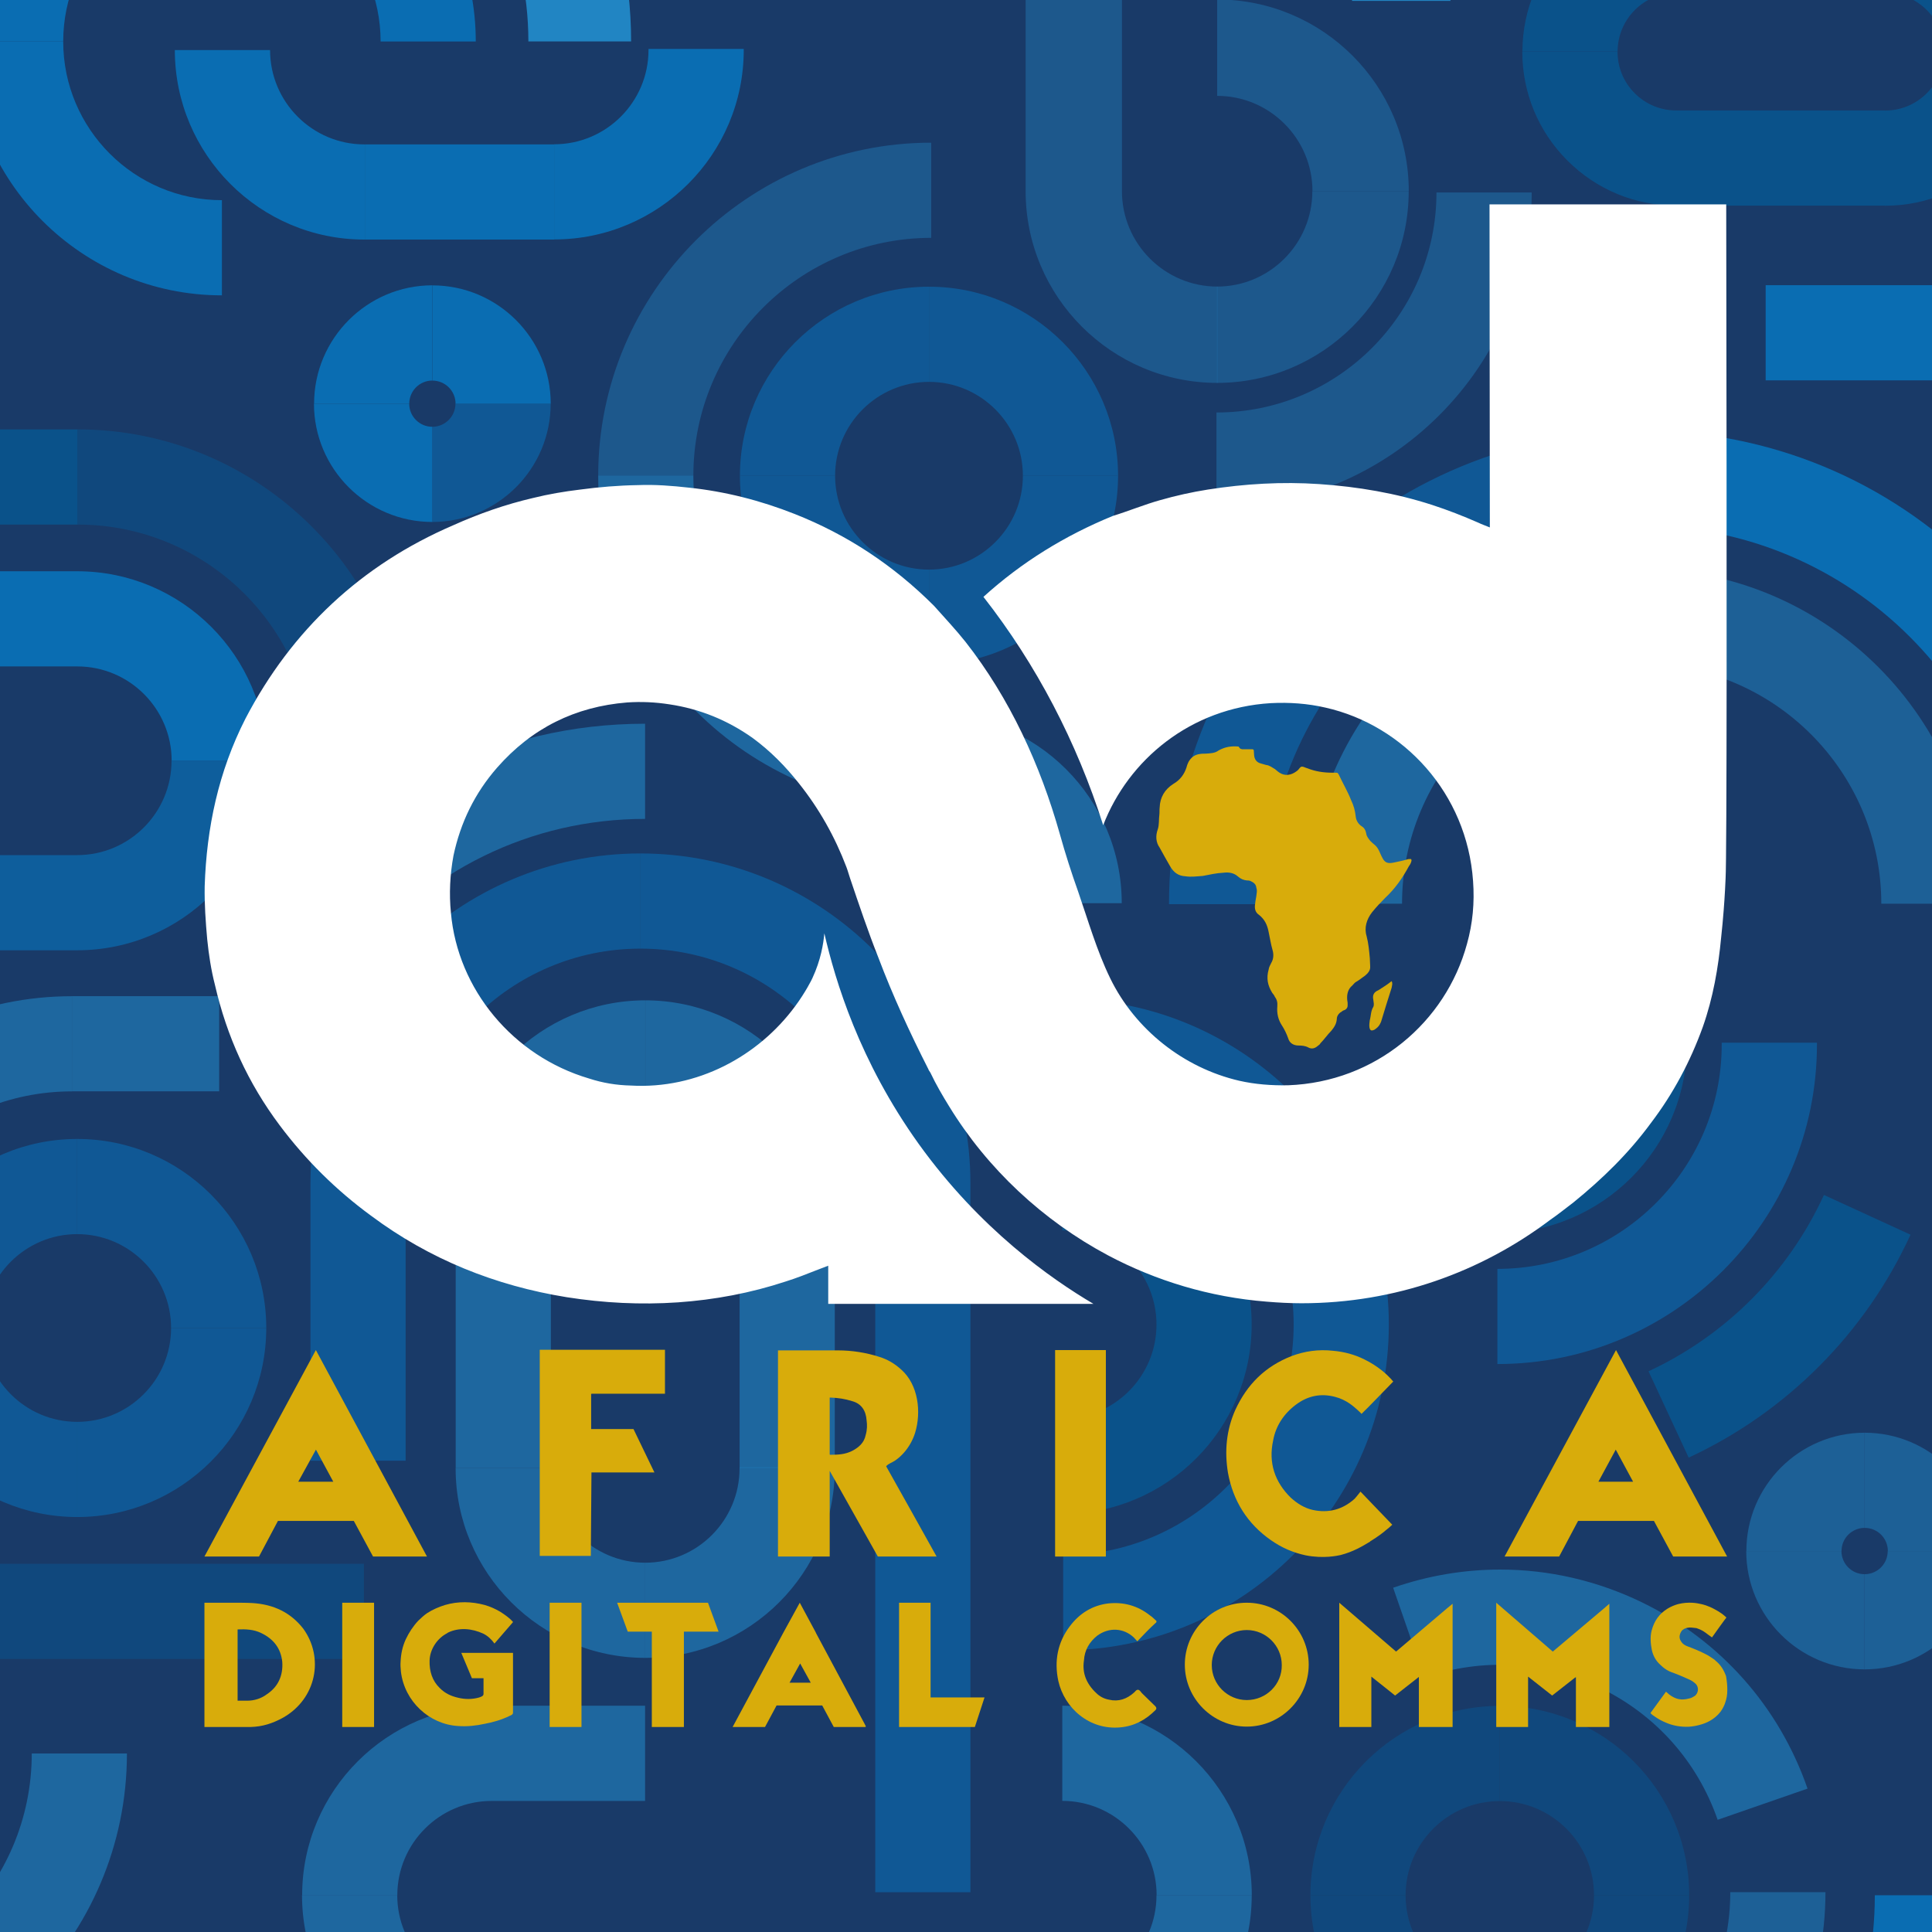 <?xml version="1.0" encoding="UTF-8"?>
<svg id="Calque_1" data-name="Calque 1" xmlns="http://www.w3.org/2000/svg" xmlns:xlink="http://www.w3.org/1999/xlink" viewBox="0 0 304.11 304.11">
  <defs>
    <style>
      .cls-1 {
        clip-path: url(#clippath);
      }

      .cls-2 {
        fill: none;
      }

      .cls-2, .cls-3, .cls-4, .cls-5, .cls-6, .cls-7, .cls-8 {
        stroke-width: 0px;
      }

      .cls-3 {
        fill: #27b7ff;
      }

      .cls-4 {
        fill: #d8ac0b;
      }

      .cls-5 {
        fill: #0090e2;
      }

      .cls-9 {
        opacity: .4;
      }

      .cls-10 {
        opacity: .6;
      }

      .cls-11 {
        opacity: .5;
      }

      .cls-12 {
        opacity: .7;
      }

      .cls-6 {
        fill: #193a68;
      }

      .cls-7 {
        fill: #0063a0;
      }

      .cls-8 {
        fill: #fff;
      }
    </style>
    <clipPath id="clippath">
      <rect class="cls-2" x="-192.12" y="-45.55" width="675.56" height="414.53" transform="translate(291.32 323.44) rotate(180)"/>
    </clipPath>
  </defs>
  <rect class="cls-6" x="-174.16" y="-45.23" width="639.65" height="413.89"/>
  <g class="cls-10">
    <g class="cls-1">
      <rect class="cls-6" x="-192.12" y="-45.55" width="675.56" height="414.53" transform="translate(291.32 323.44) rotate(180)"/>
      <g class="cls-10">
        <rect class="cls-7" x="-31.56" y="246.15" width="88.84" height="14.98"/>
      </g>
      <rect class="cls-7" x="250.54" y="119.84" width="14.98" height="44.76"/>
      <g class="cls-10">
        <rect class="cls-3" x="116.42" y="187.37" width="14.98" height="43.68"/>
      </g>
      <rect class="cls-5" x="57.49" y="22.73" width="29.77" height="14.98"/>
      <g class="cls-10">
        <rect class="cls-3" x="71.73" y="197.9" width="14.98" height="33.14"/>
      </g>
      <g class="cls-11">
        <path class="cls-3" d="M272.36,297.84h14.98c0,28.27-23,51.26-51.26,51.26v-14.98c20,0,36.28-16.27,36.28-36.28Z"/>
      </g>
      <path class="cls-5" d="M295.11,298.33h14.98c0,19.91-7.76,38.62-21.84,52.7-14.08,14.08-32.81,21.83-52.72,21.83v-14.98c32.85,0,59.58-26.71,59.58-59.54Z"/>
      <g class="cls-10">
        <path class="cls-3" d="M11.33,156.81v14.98c-20.01,0-36.28,16.27-36.28,36.28h-14.98c0-28.27,23-51.26,51.26-51.26Z"/>
      </g>
      <g class="cls-10">
        <rect class="cls-3" x="11.33" y="156.8" width="23.17" height="14.98"/>
      </g>
      <g class="cls-10">
        <path class="cls-7" d="M236.08,268.52c16.44,0,29.81,13.37,29.81,29.81h-14.98c0-8.18-6.65-14.83-14.83-14.83v-14.98Z"/>
        <path class="cls-7" d="M250.91,298.33h14.98c0,16.44-13.37,29.81-29.81,29.81v-14.98c8.18,0,14.83-6.65,14.83-14.83Z"/>
        <path class="cls-7" d="M236.08,268.52v14.98c-8.18,0-14.83,6.65-14.83,14.83h-14.98c0-16.44,13.37-29.81,29.81-29.81Z"/>
        <path class="cls-7" d="M206.27,298.33h14.98c0,8.18,6.65,14.83,14.83,14.83v14.98c-16.44,0-29.81-13.37-29.81-29.81Z"/>
      </g>
      <g class="cls-10">
        <path class="cls-3" d="M236.14,247.06c7.64,0,15.24,1.73,22.31,5.16,12.32,5.97,21.58,16.38,26.07,29.32l-14.15,4.91c-3.18-9.15-9.73-16.52-18.45-20.75-8.72-4.23-18.56-4.8-27.72-1.63l-4.91-14.15c5.51-1.91,11.19-2.86,16.85-2.86Z"/>
      </g>
      <g class="cls-10">
        <path class="cls-5" d="M167.35,157.24c28.27,0,51.26,23,51.26,51.26h-14.98c0-20-16.28-36.28-36.28-36.28v-14.98Z"/>
      </g>
      <g class="cls-10">
        <path class="cls-5" d="M203.63,208.5h14.98c0,28.27-23,51.26-51.26,51.26v-14.98c20,0,36.28-16.27,36.28-36.28Z"/>
      </g>
      <path class="cls-7" d="M182.04,208.5h14.98c0,16.44-13.37,29.81-29.81,29.81v-14.98c8.18,0,14.83-6.65,14.83-14.83Z"/>
      <path class="cls-7" d="M167.21,178.69c16.44,0,29.81,13.37,29.81,29.81h-14.98c0-8.18-6.65-14.83-14.83-14.83v-14.98Z"/>
      <g class="cls-11">
        <path class="cls-3" d="M258.41,89.55c29.06,0,52.7,23.64,52.7,52.7h-14.98c0-20.8-16.92-37.72-37.72-37.72v-14.98Z"/>
      </g>
      <g class="cls-10">
        <path class="cls-3" d="M258.41,89.55v14.98c-20.8,0-37.72,16.92-37.72,37.72h-14.98c0-29.06,23.64-52.7,52.7-52.7Z"/>
      </g>
      <g class="cls-10">
        <path class="cls-5" d="M12.15,179.28c16.41,0,29.76,13.35,29.76,29.76h-14.98c0-8.15-6.63-14.78-14.78-14.78v-14.98Z"/>
        <path class="cls-5" d="M26.93,209.03h14.98c0,16.41-13.35,29.76-29.76,29.76v-14.98c8.15,0,14.78-6.63,14.78-14.78Z"/>
        <path class="cls-5" d="M12.15,179.28v14.98c-8.15,0-14.78,6.63-14.78,14.78h-14.98c0-16.41,13.35-29.76,29.76-29.76Z"/>
        <path class="cls-5" d="M-17.61,209.03H-2.62c0,8.15,6.63,14.78,14.78,14.78v14.98c-16.41,0-29.76-13.35-29.76-29.76Z"/>
      </g>
      <g class="cls-10">
        <path class="cls-5" d="M146.23,45.13c16.41,0,29.76,13.35,29.76,29.76h-14.98c0-8.15-6.63-14.78-14.78-14.78v-14.98Z"/>
        <path class="cls-5" d="M161.01,74.88h14.98c0,16.41-13.35,29.76-29.76,29.76v-14.98c8.15,0,14.78-6.63,14.78-14.78Z"/>
        <path class="cls-5" d="M146.23,45.13v14.98c-8.15,0-14.78,6.63-14.78,14.78h-14.98c0-16.41,13.35-29.76,29.76-29.76Z"/>
        <path class="cls-5" d="M116.47,74.88h14.98c0,8.15,6.63,14.78,14.78,14.78v14.98c-16.41,0-29.76-13.35-29.76-29.76Z"/>
      </g>
      <g class="cls-10">
        <path class="cls-7" d="M12.22,67.59c28.74,0,52.13,23.38,52.13,52.12h-14.98c0-20.48-16.66-37.14-37.14-37.14v-14.98Z"/>
      </g>
      <path class="cls-5" d="M68.06,44.92c10.27,0,18.63,8.36,18.63,18.63h-14.98c0-2.01-1.63-3.64-3.64-3.64v-14.98Z"/>
      <path class="cls-5" d="M68.06,44.92v14.98c-2.01,0-3.64,1.63-3.64,3.64h-14.98c0-10.27,8.36-18.63,18.63-18.63Z"/>
      <path class="cls-5" d="M49.43,63.54h14.98c0,2.01,1.63,3.64,3.64,3.64v14.98c-10.27,0-18.63-8.36-18.63-18.62Z"/>
      <g class="cls-10">
        <path class="cls-5" d="M71.7,63.54h14.98c0,10.27-8.36,18.62-18.63,18.62v-14.98c2.01,0,3.64-1.63,3.64-3.64Z"/>
      </g>
      <g class="cls-9">
        <path class="cls-3" d="M226.12,30.3h14.98c0,27.36-22.26,49.61-49.62,49.61v-14.98c19.1,0,34.63-15.54,34.63-34.63Z"/>
      </g>
      <path class="cls-3" d="M258.07-45.11v15.49c-16.41,0-29.76,13.35-29.76,29.76h-15.49c0-24.95,20.3-45.25,45.25-45.25Z"/>
      <rect class="cls-5" x="277.93" y="44.89" width="46.66" height="14.98"/>
      <path class="cls-5" d="M34.93-33.43c22.04,0,39.96,17.93,39.96,39.96h-14.98c0-13.77-11.21-24.98-24.98-24.98v-14.98Z"/>
      <path class="cls-5" d="M34.93-33.43v14.98c-13.77,0-24.98,11.21-24.98,24.98H-5.03c0-22.03,17.93-39.96,39.96-39.96Z"/>
      <path class="cls-3" d="M74.34-45.55c15.89,12.75,25,31.73,25,52.07h-16.17c0-15.42-6.91-29.8-18.95-39.46l10.12-12.61Z"/>
      <g class="cls-10">
        <path class="cls-3" d="M101.54,113.92v14.98c-17.98,0-34.61,8.16-45.64,22.39l-11.84-9.18c6.65-8.58,15.28-15.67,24.95-20.52,10.15-5.09,21.1-7.67,32.53-7.67Z"/>
      </g>
      <path class="cls-5" d="M-5.03,6.53h14.98c0,13.77,11.21,24.98,24.98,24.98v14.98C12.9,46.49-5.03,28.56-5.03,6.53Z"/>
      <g class="cls-10">
        <path class="cls-5" d="M258.54,67.8v14.98c-32.83,0-59.55,26.71-59.55,59.54h-14.98c0-19.91,7.75-38.62,21.83-52.7,14.08-14.08,32.79-21.83,52.7-21.83Z"/>
      </g>
      <path class="cls-5" d="M258.54,67.8c19.91,0,38.62,7.75,52.7,21.83,14.08,14.08,21.83,32.79,21.83,52.7h-14.98c0-32.83-26.71-59.54-59.55-59.54v-14.98Z"/>
      <g class="cls-10">
        <path class="cls-3" d="M109.14,74.87c0,20.64,16.79,37.43,37.44,37.43v14.98c-28.9,0-52.42-23.51-52.42-52.42h14.98Z"/>
      </g>
      <g class="cls-9">
        <path class="cls-3" d="M146.58,22.46v14.98c-20.64,0-37.44,16.79-37.44,37.44h-14.98c0-28.9,23.52-52.42,52.42-52.42Z"/>
      </g>
      <g class="cls-10">
        <path class="cls-3" d="M5,276.01h14.98c0,28.9-23.52,52.42-52.42,52.42v-14.98c20.64,0,37.44-16.79,37.44-37.43Z"/>
      </g>
      <g class="cls-10">
        <path class="cls-3" d="M47.55,298.32h14.98c0,8.19,6.66,14.85,14.85,14.85h44.7v14.98h-44.7c-16.45,0-29.84-13.38-29.84-29.83Z"/>
      </g>
      <g class="cls-10">
        <path class="cls-3" d="M182.05,298.32h14.98c0,16.45-13.38,29.83-29.84,29.83h-45.11v-14.98h45.11c8.19,0,14.85-6.66,14.85-14.85Z"/>
      </g>
      <g class="cls-9">
        <path class="cls-3" d="M206.58,30.1h15.16c0,16.63-13.53,30.17-30.17,30.17v-15.16c8.27,0,15-6.73,15-15Z"/>
      </g>
      <g class="cls-9">
        <path class="cls-3" d="M191.58-.08c16.63,0,30.17,13.53,30.17,30.17h-15.16c0-8.27-6.73-15-15-15V-.08Z"/>
      </g>
      <g class="cls-9">
        <path class="cls-3" d="M176.6-15.57V30.08c0,8.29,6.74,15.03,15.03,15.03v15.16c-16.65,0-30.19-13.54-30.19-30.19V-15.57s15.16,0,15.16,0Z"/>
      </g>
      <g class="cls-10">
        <path class="cls-3" d="M77.39,268.49h24.15s0,14.99,0,14.99h-24.15c-8.19,0-14.85,6.66-14.85,14.85h-14.98c0-16.45,13.38-29.83,29.84-29.83Z"/>
      </g>
      <g class="cls-10">
        <path class="cls-3" d="M167.2,268.49c16.45,0,29.84,13.38,29.84,29.83h-14.98c0-8.19-6.66-14.85-14.85-14.85v-14.98Z"/>
      </g>
      <g class="cls-10">
        <path class="cls-5" d="M100.81,134.34c28.64,0,51.94,23.3,51.94,51.94v111.57h-14.98v-111.57c0-20.38-16.58-36.96-36.96-36.96v-14.98Z"/>
      </g>
      <g class="cls-10">
        <path class="cls-5" d="M100.81,134.34v14.98c-20.38,0-36.96,16.58-36.96,36.96v43.64h-14.98v-43.64c0-28.64,23.3-51.94,51.94-51.94Z"/>
      </g>
      <path class="cls-5" d="M-32.19,89.92H12.16c16.45,0,29.84,13.38,29.84,29.83h-14.98c0-8.19-6.66-14.85-14.85-14.85h-44.35v-14.98Z"/>
      <g class="cls-12">
        <path class="cls-5" d="M27.01,119.75h14.98c0,16.45-13.38,29.83-29.84,29.83h-89.22v-14.98H12.15c8.19,0,14.85-6.66,14.85-14.85Z"/>
      </g>
      <g class="cls-10">
        <path class="cls-3" d="M71.73,231.05h14.98v.08c0,8.19,6.66,14.85,14.85,14.85v14.98c-16.45,0-29.84-13.38-29.84-29.83v-.08Z"/>
      </g>
      <g class="cls-10">
        <path class="cls-3" d="M116.42,230.97h14.98v.16c0,16.45-13.38,29.83-29.84,29.83v-14.98c8.19,0,14.85-6.66,14.85-14.85v-.16Z"/>
      </g>
      <g class="cls-10">
        <path class="cls-3" d="M101.57,157.46c16.45,0,29.84,13.38,29.84,29.83v.08h-14.98v-.08c0-8.19-6.66-14.85-14.85-14.85v-14.98Z"/>
      </g>
      <g class="cls-10">
        <path class="cls-3" d="M101.57,157.46v14.98c-8.19,0-14.85,6.66-14.85,14.85v.16h-14.98v-.16c0-16.45,13.38-29.83,29.84-29.83Z"/>
      </g>
      <rect class="cls-7" x="263.93" y="17.39" width="32.76" height="14.98"/>
      <path class="cls-7" d="M263.9-16.12l.07,14.98h-.09c-5.11,0-9.26,4.16-9.26,9.26h-14.98c0-13.36,10.87-24.24,24.23-24.25h.05Z"/>
      <path class="cls-7" d="M239.63,8.13h14.98c0,2.47.96,4.8,2.71,6.55s4.08,2.71,6.55,2.71h.12v14.98h-.12c-6.48,0-12.57-2.52-17.15-7.1-4.58-4.58-7.1-10.67-7.1-17.15Z"/>
      <path class="cls-7" d="M306.01,8.13h14.98c0,13.37-10.88,24.25-24.25,24.25h-.06v-14.98h.06c5.11,0,9.26-4.16,9.26-9.26Z"/>
      <path class="cls-7" d="M296.73-16.12c13.39,0,24.26,10.88,24.26,24.25h-14.98c0-5.11-4.16-9.26-9.26-9.26h-.1s-.03-14.98-.03-14.98h.12Z"/>
      <path class="cls-7" d="M-43.85,52.74h14.98c0,8.19,6.66,14.85,14.85,14.85H12.22s0,14.98,0,14.98H-14.01c-16.45,0-29.84-13.38-29.84-29.83Z"/>
      <path class="cls-7" d="M250.55,164.12h14.98v.16c0,16.45-13.38,29.83-29.84,29.83v-14.98c8.19,0,14.85-6.66,14.85-14.85v-.16Z"/>
      <g class="cls-10">
        <path class="cls-3" d="M146.57,112.34h.16c16.45,0,29.84,13.38,29.84,29.83h-14.98c0-8.19-6.66-14.85-14.85-14.85h-.16v-14.98Z"/>
      </g>
      <g class="cls-10">
        <path class="cls-5" d="M286,164.11v.3c0,27.74-22.56,50.3-50.3,50.3v-14.98c19.47,0,35.31-15.84,35.31-35.31v-.29s14.98,0,14.98,0Z"/>
      </g>
      <path class="cls-7" d="M287.11,188.1l13.62,6.25c-7.09,15.46-19.49,27.92-34.92,35.09l-6.32-13.59c12.2-5.67,22.01-15.53,27.61-27.75Z"/>
      <path class="cls-5" d="M27.53,7.88h14.98c0,8.19,6.66,14.85,14.85,14.85h.16v14.98h-.16c-16.45,0-29.84-13.38-29.84-29.83Z"/>
      <path class="cls-5" d="M102.09,7.7h14.98v.16c0,16.45-13.38,29.83-29.84,29.83v-14.98c8.19,0,14.85-6.66,14.85-14.85v-.16Z"/>
      <g class="cls-11">
        <path class="cls-3" d="M293.51,225.52c10.27,0,18.63,8.36,18.63,18.62h-14.98c0-2.01-1.63-3.64-3.64-3.64v-14.98Z"/>
        <path class="cls-3" d="M297.15,244.15h14.98c0,10.27-8.36,18.62-18.63,18.62v-14.98c2.01,0,3.64-1.63,3.64-3.64Z"/>
        <path class="cls-3" d="M293.51,225.52v14.98c-2.01,0-3.64,1.63-3.64,3.64h-14.98c0-10.27,8.36-18.62,18.63-18.62Z"/>
        <path class="cls-3" d="M274.88,244.15h14.98c0,2.01,1.63,3.64,3.64,3.64v14.98c-10.27,0-18.63-8.36-18.63-18.62Z"/>
      </g>
    </g>
  </g>
  <g>
    <path class="cls-8" d="M271.76,32.17h-37.3l.05,50.85c-.35-.15-.66-.25-1.01-.4-.25-.1-.51-.2-.81-.35-2.43-1.06-4.75-1.97-7.23-2.78-5.76-1.87-11.73-2.88-17.79-3.29-5.86-.4-11.73-.05-17.54.86-2.53.4-5.05.96-7.53,1.67-2.53.71-4.95,1.72-7.43,2.48-7.53,3.08-14.35,7.28-20.37,12.74,8.34,10.66,14.66,22.79,18.85,35.94,3.99-10.31,13.75-18.45,26.38-19.21,2.88-.15,5.81.05,8.64.71,12.28,2.78,22.24,13.49,23.2,27.29.25,3.39-.05,6.67-.96,9.91-3.34,12.28-14.35,21.73-28.15,22.24-2.63.05-5.21-.15-7.68-.71-8.74-2.02-16.38-8.04-20.32-16.12-2.12-4.35-3.49-9.15-5.05-13.65-1.06-2.98-2.02-5.96-2.88-9.05-3.08-10.92-7.88-21.38-14.86-30.28-1.57-1.97-3.29-3.79-4.95-5.66-6.32-6.32-13.6-11.17-21.94-14.46-5.36-2.12-10.92-3.54-16.63-4.14-2.68-.3-5.36-.51-8.04-.4-3.08.05-6.07.3-9.15.71-2.48.3-4.9.71-7.33,1.31-4.35,1.01-8.54,2.48-12.59,4.3-14.46,6.22-25.42,16.48-32.7,30.43-4.25,8.34-6.12,17.18-6.42,26.38-.05,2.83.15,5.61.4,8.39.25,2.43.61,4.8,1.21,7.13,1.87,8.14,5.21,15.47,10.21,22.14,4.09,5.46,8.9,10.21,14.35,14.2,9.2,6.87,19.56,11.02,30.83,12.84,5.81.91,11.62,1.21,17.49.81,5.76-.4,11.47-1.47,16.98-3.29.81-.25,1.67-.56,2.48-.86,1.47-.56,2.83-1.11,4.2-1.62v6.01h41.75c-6.67-3.94-17.84-11.73-27.5-25.17-9.35-13.04-13.14-25.68-14.86-33.16-.15,1.67-.56,4.2-1.87,7.03-.05.15-1.11,2.27-2.73,4.45-5.81,7.88-15.42,13.09-25.88,12.48-2.22-.05-4.4-.4-6.57-1.11-11.98-3.54-20.67-14.05-21.73-26.08-.3-2.98-.15-6.01.4-9,1.11-5.21,3.34-9.81,6.87-13.85,5.46-6.22,12.28-9.6,20.47-10.26,2.22-.15,4.45-.05,6.67.3,4.75.71,9.1,2.48,13.04,5.26,2.83,2.07,5.21,4.5,7.33,7.18,3.18,3.99,5.66,8.39,7.48,13.19.2.51.51,1.62.56,1.72,1.42,4.2,2.83,8.39,4.45,12.48,2.27,6.01,5,11.93,7.88,17.59.05.2.25.4.35.61.86,1.82,1.87,3.54,2.93,5.26,6.01,9.81,14.76,17.99,25.02,23.45,7.53,3.99,15.97,6.57,24.97,7.28,1.82.15,3.64.25,5.46.25,14.76,0,28.25-4.9,39.17-13.14,1.26-.86,2.43-1.82,3.64-2.73,4.6-3.74,8.69-7.73,12.18-12.48,3.54-4.65,6.22-9.7,8.19-15.16,1.62-4.6,2.43-9.3,2.88-14.05.15-1.47.3-2.88.4-4.3,0,0,.2-2.48.3-5,.2-3.54.2-46.85.1-106.09Z"/>
    <path class="cls-4" d="M195.49,117.94h1.62c.15,0,.25.05.25.25,0,.25.05.51.05.71.05.61.4,1.11,1.01,1.26.25.05.61.2.86.25.56.05.96.4,1.42.66.25.2.45.4.71.56.86.56,1.82.4,2.63-.2q.05-.05.2-.15c.25-.2.4-.61.71-.61.25,0,.56.2.81.25,1.26.51,2.58.71,3.99.71h.61c.15,0,.25.05.3.2l.05.05c.66,1.42,1.42,2.68,1.97,4.09.4.81.61,1.62.71,2.48.05.66.4,1.26.96,1.62.4.25.61.61.71,1.16.05.4.3.71.61,1.11.2.2.4.4.61.56.4.3.66.71.86,1.16.15.3.25.61.4.86.4.86.86,1.06,1.82.86.71-.15,1.47-.3,2.17-.51.05-.05.25-.05.4-.05.2-.05.25.05.25.25-.05.3-.2.61-.4.86-1.01,1.87-2.17,3.54-3.74,5-.71.71-1.47,1.52-2.07,2.27-.86,1.11-1.26,2.43-.86,3.74.3,1.16.4,2.27.51,3.49,0,.4.05.71.05,1.11.05.51-.05.86-.4,1.26-.2.2-.4.4-.66.56-.4.3-.81.61-1.26.86-.25.2-.45.51-.71.71-.56.61-.66,1.42-.56,2.22.05.15.05.4.05.56q.05.61-.45.86c-.05.05-.25.05-.4.2-.45.25-.86.66-.86,1.26-.05.71-.4,1.26-.86,1.82-.61.61-1.16,1.42-1.72,1.97-.05.15-.25.3-.4.4-.45.4-.96.56-1.52.25-.45-.25-1.01-.3-1.52-.3-.81,0-1.42-.4-1.62-1.11-.25-.71-.61-1.47-1.01-2.07-.56-.86-.81-1.87-.71-2.98.05-.61-.05-1.06-.4-1.52-.05-.2-.25-.4-.4-.61-.71-1.16-.96-2.27-.56-3.69.05-.4.25-.66.4-1.01.4-.66.4-1.42.2-2.07-.25-.86-.4-1.87-.61-2.83-.2-1.06-.61-1.97-1.52-2.68-.61-.4-.71-1.06-.61-1.67.05-.61.2-1.11.25-1.72.05-.25.05-.61-.05-.86-.05-.61-.45-.86-1.01-1.11-.15-.05-.3-.05-.45-.05-.56-.05-1.01-.25-1.42-.61-.66-.61-1.52-.71-2.27-.61-1.11.05-2.22.3-3.29.51-.86.05-1.82.2-2.73.05-1.11-.05-1.87-.61-2.43-1.62-.56-.96-1.06-1.87-1.62-2.88-.61-.86-.66-1.87-.3-2.88.25-.71.15-1.62.25-2.27.05-.4,0-.81.05-1.16.05-1.62.81-2.88,2.17-3.74,1.06-.61,1.72-1.52,2.07-2.63.05-.25.2-.61.3-.81.4-.71.96-1.16,1.82-1.26.25-.05.61-.05.86-.05.71-.05,1.47-.05,2.07-.51,1.01-.56,1.97-.71,3.13-.61.25.4.4.4.51.4h0Z"/>
    <path class="cls-4" d="M219.05,154.43c.2.4.05.71,0,1.06-.56,1.72-1.11,3.54-1.62,5.21-.05.2-.15.35-.25.56-.2.35-.45.56-.81.81-.51.25-.71.15-.81-.35-.05-.35,0-.71.05-1.11.2-.71.15-1.47.56-2.12.15-.35.05-.71,0-1.11-.15-.71.05-1.21.81-1.52.71-.45,1.36-.86,2.07-1.42"/>
    <g>
      <path class="cls-4" d="M172.75,257.44c1.82-1.31,4.09-1.21,5.71.3.15.2.35.35.56.61,1.01-1.06,1.92-2.02,2.93-2.93,0,0,.05,0,.05-.05.05-.05.05-.2,0-.25-.3-.25-.61-.61-1.01-.86-1.92-1.52-4.14-2.12-6.52-1.87-2.53.3-4.55,1.57-6.07,3.59-1.92,2.53-2.48,5.46-1.82,8.59.96,4.3,4.9,7.78,9.75,7.33,2.22-.2,3.99-1.16,5.56-2.73q.25-.25,0-.56c-.76-.71-1.42-1.42-2.17-2.12-.2-.25-.35-.51-.61-.51s-.4.25-.56.4c-1.16,1.06-2.48,1.52-3.99,1.16-.81-.15-1.47-.51-2.02-1.06-1.52-1.42-2.22-3.13-1.92-5.1.1-1.67.86-2.93,2.12-3.94Z"/>
      <path class="cls-4" d="M74.29,264.16h1.82v2.48c0,.35-.4.45-.71.56-1.06.3-2.17.3-3.23.05-1.11-.25-2.07-.66-2.93-1.52-1.21-1.16-1.67-2.68-1.62-4.35.05-1.67,1.06-3.29,2.48-4.14.15-.1.3-.15.4-.25,1.77-.86,3.79-.66,5.56.15.71.35,1.31.91,1.77,1.57l2.93-3.39c-.56-.66-1.31-1.16-2.02-1.62-.76-.45-1.57-.81-2.43-1.06-2.07-.56-4.2-.61-6.27,0-.96.3-1.92.71-2.78,1.26-.51.35-.96.76-1.42,1.21-.81.86-1.47,1.87-1.97,2.93-.51,1.11-.76,2.27-.81,3.49-.05.56,0,1.06.05,1.62.56,4.65,4.45,8.29,9.05,8.54,1.36.1,2.78-.05,4.14-.35,1.36-.25,2.73-.66,3.94-1.26.25-.1.51-.2.51-.51v-9.4h-8.14l1.67,3.99Z"/>
      <path class="cls-4" d="M128.42,256.98l-2.53-4.7-2.58,4.7-7.99,14.86h5.1l1.82-3.39h7.18l1.82,3.39h5l.05-.1c-.05-.15-.15-.25-.2-.4l-7.68-14.35ZM124.28,264.87l1.67-3.03,1.67,3.03h-3.34Z"/>
      <path class="cls-4" d="M269.99,261.33c-.56-.4-1.16-.81-1.82-1.11-.81-.4-1.47-.66-1.97-.86-.66-.25-1.06-.35-1.42-.76-.1-.15-.45-.51-.4-1.06,0,0,.05-.56.45-.96.15-.1.3-.2.3-.2.1-.05.3-.15.81-.2.51,0,.91.1,1.11.1.45.15.76.3,1.01.45.05.05.2.1.86.61.25.2.45.3.56.4.1-.15,2.12-2.98,2.27-3.13-.4-.4-1.01-.86-1.87-1.31-1.01-.56-1.87-.76-2.12-.81-.61-.15-1.97-.4-3.59,0-.56.15-1.16.4-1.67.71-1.31.81-2.12,1.92-2.53,3.49-.25,1.01-.15,2.07.05,3.08.2.86.61,1.62,1.26,2.22.61.61,1.26,1.06,2.07,1.31.66.25,1.31.51,1.97.81.3.15.61.25.86.4.3.15.51.35.76.56.51.56.4,1.42-.15,1.87-.25.15-.56.35-.86.4-1.26.35-2.17.15-3.18-.61-.05-.05-.4-.35-.51-.45l-2.43,3.34c-.05.1.61.56.71.61.51.35,1.06.66,1.67.91,1.16.51,2.38.71,3.64.66.66-.05,1.26-.15,1.92-.35.71-.2,2.07-.71,3.08-2.02.4-.56.61-1.06.71-1.36.25-.71.35-1.26.35-2.07,0-.66-.05-1.31-.2-2.17-.35-.96-.86-1.82-1.72-2.48Z"/>
      <path class="cls-4" d="M39.72,252.33c-.81-.05-2.38-.05-2.38-.05h-5.16v19.56h7.28c1.87-.05,3.44-.56,5.1-1.47,5.26-2.98,6.47-9.45,3.18-14-1.97-2.53-4.65-3.84-8.04-4.04ZM42,266.69c-.86.66-1.97,1.01-3.08,1.01h-1.52v-11.22c1.31-.05,2.53,0,3.69.56,2.02.96,3.13,2.48,3.34,4.55.15,2.17-.66,3.94-2.43,5.1Z"/>
      <polygon class="cls-4" points="111.44 252.28 97.14 252.28 98.81 256.83 102.6 256.83 102.6 271.84 102.65 271.84 107.6 271.84 107.65 271.84 107.65 256.83 113.11 256.83 111.44 252.28"/>
      <path class="cls-4" d="M146.47,252.28h-4.95v19.56h11.93l1.52-4.65h-8.49v-14.91Z"/>
      <path class="cls-4" d="M196.25,252.28c-5.41,0-9.75,4.4-9.75,9.75s4.4,9.75,9.75,9.75,9.75-4.4,9.75-9.75-4.35-9.75-9.75-9.75ZM196.25,267.6c-3.03,0-5.51-2.48-5.51-5.51s2.48-5.51,5.51-5.51,5.51,2.48,5.51,5.51c.05,3.03-2.43,5.51-5.51,5.51Z"/>
      <polygon class="cls-4" points="219.75 259.97 210.81 252.28 210.81 256.93 210.81 271.79 210.81 271.84 215.86 271.84 215.86 271.79 215.86 271.79 215.86 263.91 219.6 266.89 223.34 263.96 223.34 270.33 223.34 271.84 227.84 271.84 228.65 271.84 228.65 253.04 228.65 252.44 227.74 253.19 219.75 259.97"/>
      <polygon class="cls-4" points="244.42 259.97 235.52 252.28 235.52 256.93 235.52 271.79 235.52 271.84 240.53 271.84 240.53 271.79 240.53 271.79 240.53 263.91 244.32 266.89 248.06 263.96 248.06 270.33 248.06 271.84 252.51 271.84 253.32 271.84 253.32 253.04 253.32 252.44 252.46 253.19 244.42 259.97"/>
      <path class="cls-4" d="M215.66,242.63c1.26-.76,2.22-1.52,2.43-1.72.45-.35.81-.66,1.06-.91-1.67-1.72-3.29-3.44-5-5.21-.05.05-.66.86-.96,1.16-1.87,1.67-4.09,2.27-6.57,1.72-1.31-.3-2.43-1.01-3.44-1.92-2.53-2.48-3.54-5.51-2.78-9,.4-2.27,1.67-4.2,3.54-5.61,1.87-1.42,3.94-1.87,6.22-1.26,1.77.45,2.93,1.52,3.54,2.07.25.25.51.45.61.61,1.01-.96,4.35-4.45,5-5.1-.1-.1-.2-.2-.35-.4-.61-.66-2.02-2.02-4.2-3.08-1.52-.76-3.18-1.21-4.95-1.36-2.27-.25-4.45.05-6.57.86-4.09,1.62-6.92,4.4-8.79,8.44-1.42,3.18-1.72,6.52-1.16,9.91.81,4.45,3.08,8.04,6.77,10.61,1.72,1.21,3.54,1.97,5.46,2.38,2.83.56,5.05.05,5.51-.05,1.97-.51,3.39-1.36,4.65-2.12Z"/>
      <path class="cls-4" d="M43.76,239.4h11.93l3.03,5.61h8.49l-17.49-32.5-17.54,32.5h8.59l2.98-5.61ZM49.73,228.18l2.73,5.05h-5.51l2.78-5.05Z"/>
      <path class="cls-4" d="M248.41,239.4h11.93l3.03,5.61h8.49l-17.49-32.5-17.54,32.5h8.59l2.98-5.61ZM254.33,228.18l2.73,5.05h-5.46l2.73-5.05Z"/>
      <path class="cls-4" d="M99.72,224.94h-6.67v-5.51s.05,0,.05-.05h11.57v-6.92h-19.71v32.45h8.04l.1-13.14h9.91l-3.29-6.82Z"/>
      <path class="cls-4" d="M139.49,230.8c.3-.4,1.01-.61,1.42-.91.51-.35.96-.76,1.36-1.21.81-.91,1.42-2.02,1.77-3.13,1.01-3.29.51-7.58-2.17-9.96-1.06-.96-2.17-1.62-3.49-2.02-2.07-.66-4.25-1.01-6.47-1.01h-9.45v32.45h8.14v-13.49l7.58,13.49h9.25c-2.63-4.7-5.26-9.45-7.94-14.2ZM136.26,225.9c-.25,1.21-1.06,1.92-2.12,2.48-1.11.56-2.22.61-3.39.61-.05,0-.15,0-.15-.05v-8.95h.2c1.16.05,2.22.2,3.34.56,1.47.4,2.17,1.52,2.27,3.03.1.71.1,1.47-.15,2.32Z"/>
      <rect class="cls-4" x="166.08" y="212.51" width="7.99" height="32.5"/>
      <polygon class="cls-4" points="86.68 252.28 86.52 252.28 86.52 271.84 86.68 271.84 91.43 271.84 91.53 271.84 91.53 252.28 91.43 252.28 86.68 252.28"/>
      <polygon class="cls-4" points="53.87 271.84 53.97 271.84 58.78 271.84 58.88 271.84 58.88 252.28 53.87 252.28 53.87 271.84"/>
    </g>
  </g>
</svg>